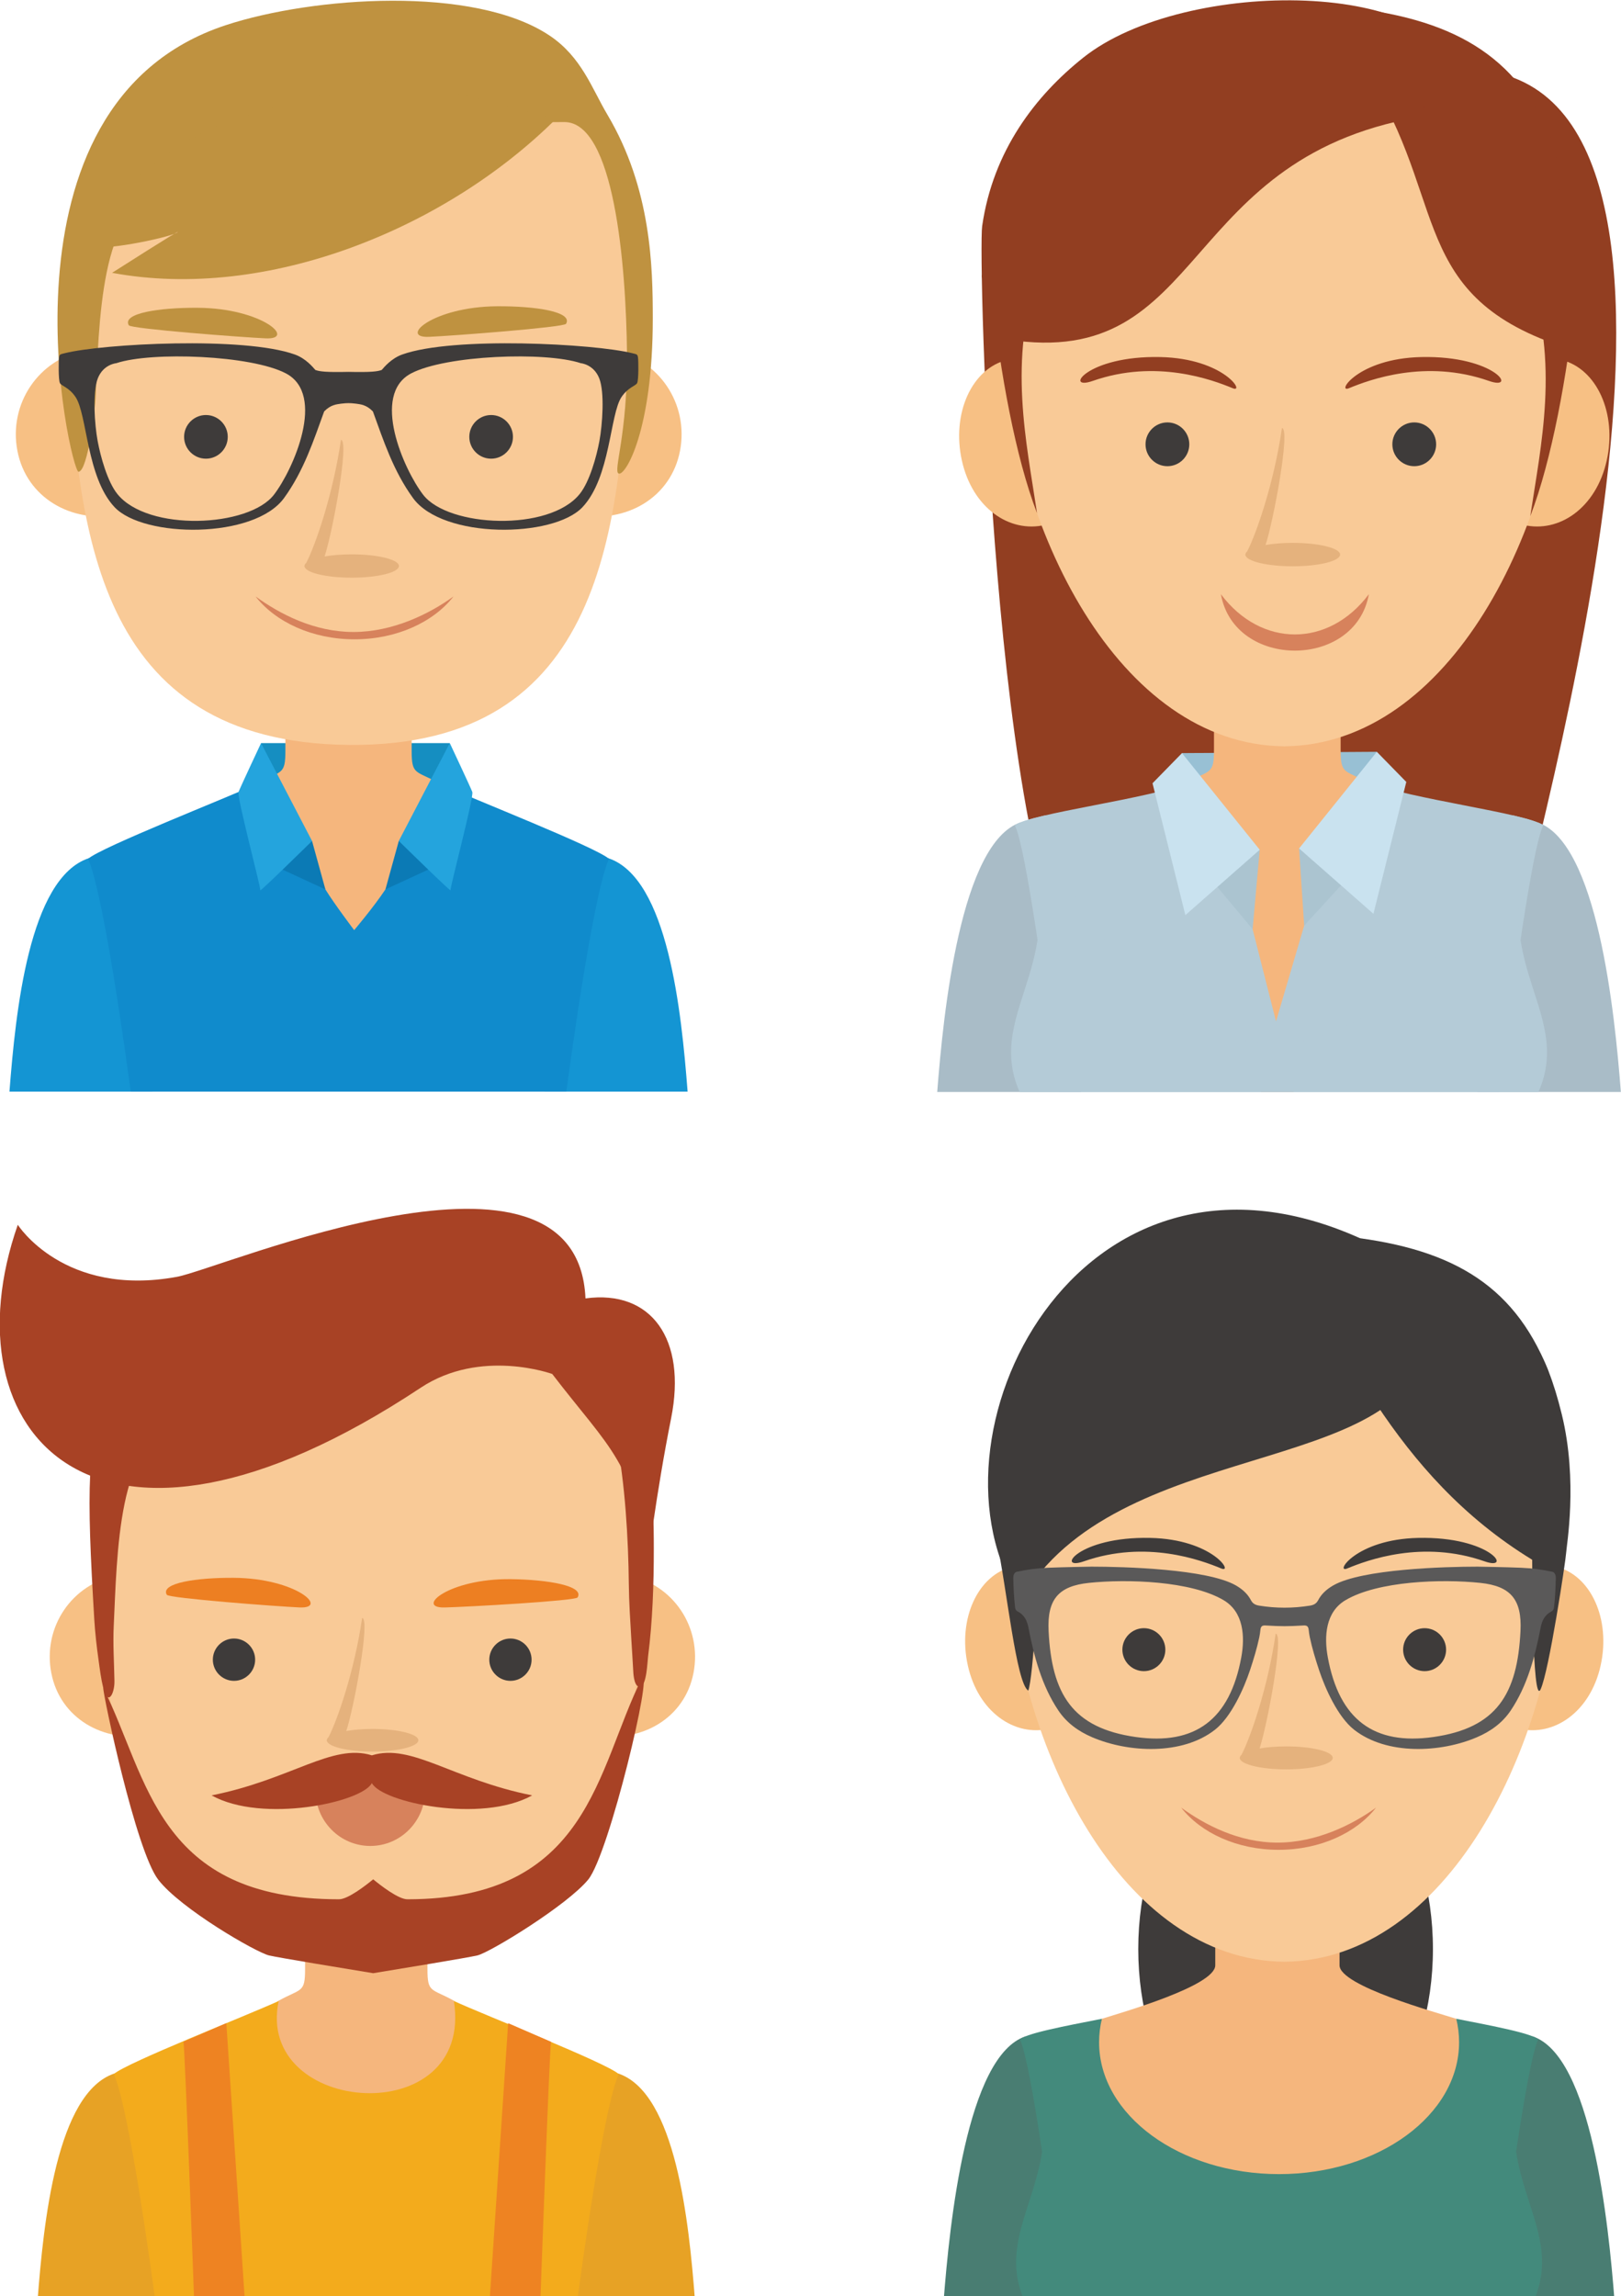 <?xml version="1.0" encoding="UTF-8" standalone="no"?>
<!DOCTYPE svg PUBLIC "-//W3C//DTD SVG 1.1//EN" "http://www.w3.org/Graphics/SVG/1.1/DTD/svg11.dtd">
<svg width="100%" height="100%" viewBox="0 0 173 245" version="1.1" xmlns="http://www.w3.org/2000/svg" xmlns:xlink="http://www.w3.org/1999/xlink" xml:space="preserve" xmlns:serif="http://www.serif.com/" style="fill-rule:evenodd;clip-rule:evenodd;stroke-linejoin:round;stroke-miterlimit:1.414;">
    <g transform="matrix(0.334,0,0,0.334,-386.474,-52.246)">
        <g transform="matrix(4.167,0,0,4.167,0,0)">
            <path d="M297.843,99.091L297.701,94.507L312.175,94.505L312.038,98.947L297.843,99.091Z" style="fill:rgb(21,142,193);"/>
        </g>
        <g transform="matrix(4.167,0,0,4.167,0,0)">
            <path d="M295.271,108.528C294.81,108.182 284.497,103.326 284.497,103.326C279.906,104.841 278.876,115.15 278.409,121.222L289.378,121.222L295.271,108.528Z" style="fill:rgb(20,149,211);"/>
        </g>
        <g transform="matrix(4.167,0,0,4.167,0,0)">
            <path d="M313.548,108.528C314.009,108.182 324.322,103.326 324.322,103.326C328.913,104.841 329.943,115.15 330.41,121.222L319.441,121.222L313.548,108.528Z" style="fill:rgb(20,149,211);"/>
        </g>
        <g transform="matrix(4.167,0,0,4.167,0,0)">
            <path d="M304.41,92.027L299.569,92.027L299.569,95.083C299.572,96.983 299.255,96.588 297.482,97.575C297.482,97.575 295.77,98.978 295.249,99.145C297.401,106.069 299.129,113.301 303.334,119.548L305.832,119.548C310.036,113.301 311.419,106.069 313.57,99.145C313.049,98.978 311.338,97.575 311.338,97.575C309.564,96.588 309.247,96.983 309.25,95.083L309.25,92.027L304.41,92.027Z" style="fill:rgb(245,182,125);"/>
        </g>
        <g transform="matrix(4.167,0,0,4.167,0,0)">
            <path d="M304.842,108.844C304.842,108.844 303.332,106.852 302.637,105.722C300.534,102.308 297.548,97.639 297.479,97.6C294.899,98.776 285.491,102.462 284.437,103.375C285.292,105.246 286.588,112.946 287.709,121.222L321.11,121.222C322.231,112.946 323.527,105.246 324.382,103.375C323.329,102.462 313.92,98.776 311.34,97.6C311.275,97.636 309.409,102.447 307.239,105.72C306.339,107.078 304.842,108.844 304.842,108.844Z" style="fill:rgb(16,139,204);"/>
        </g>
        <g transform="matrix(4.167,0,0,4.167,0,0)">
            <path d="M299.893,101.778C300.153,101.778 301.612,102.009 301.612,102.009L302.637,105.722L298.97,104.028L299.893,101.778Z" style="fill:rgb(11,122,181);"/>
        </g>
        <g transform="matrix(4.167,0,0,4.167,0,0)">
            <path d="M297.701,94.507L301.612,102.009C301.612,102.009 297.585,105.961 297.643,105.788C297.701,105.615 295.837,98.623 295.975,98.253C296.114,97.883 297.701,94.507 297.701,94.507Z" style="fill:rgb(36,164,221);"/>
        </g>
        <g transform="matrix(4.167,0,0,4.167,0,0)">
            <path d="M309.982,101.776C309.723,101.776 308.264,102.007 308.264,102.007L307.239,105.72L310.906,104.026L309.982,101.776Z" style="fill:rgb(11,122,181);"/>
        </g>
        <g transform="matrix(4.167,0,0,4.167,0,0)">
            <path d="M312.175,94.505L308.264,102.007C308.264,102.007 312.29,105.959 312.232,105.786C312.175,105.613 314.039,98.621 313.901,98.251C313.762,97.881 312.175,94.505 312.175,94.505Z" style="fill:rgb(36,164,221);"/>
        </g>
        <g transform="matrix(4.167,0,0,4.167,0,0)">
            <path d="M316.891,69.756C316.198,73.363 318.532,76.367 322.108,77.014C325.681,77.66 329.138,75.706 329.829,72.099C330.521,68.492 328.188,65.043 324.614,64.396C321.041,63.749 317.583,66.148 316.891,69.756Z" style="fill:rgb(247,192,132);"/>
        </g>
        <g transform="matrix(4.167,0,0,4.167,0,0)">
            <path d="M291.956,69.756C292.648,73.363 290.314,76.367 286.74,77.014C283.166,77.66 279.709,75.706 279.018,72.099C278.325,68.492 280.659,65.043 284.233,64.396C287.806,63.749 291.264,66.148 291.956,69.756Z" style="fill:rgb(247,192,132);"/>
        </g>
        <g transform="matrix(4.167,0,0,4.167,0,0)">
            <path d="M322.257,46.865C318.768,42.125 313.327,39.012 307.549,38.782C307.548,38.782 307.436,38.777 307.249,38.77L307.256,38.544C307.256,38.544 305.856,38.6 304.41,38.657C302.963,38.6 301.563,38.544 301.563,38.544L301.569,38.77C301.383,38.777 301.271,38.782 301.271,38.782C295.492,39.012 290.052,42.125 286.563,46.865C283.071,51.61 282.607,57.585 282.882,63.308C283.59,78.012 284.904,94.481 304.472,94.644C324.099,94.808 325.231,77.908 325.938,63.308C326.212,57.585 325.749,51.61 322.257,46.865Z" style="fill:rgb(249,202,151);"/>
        </g>
        <g transform="matrix(4.167,0,0,4.167,0,0)">
            <path d="M285.015,68.042C285.274,62.623 285.343,52.82 290.089,52.82C290.21,52.82 304.504,46.896 320.963,46.896C324.752,46.896 325.692,57.658 325.765,64.739C325.823,70.836 324.678,73.651 325.12,73.84C325.637,74.061 327.747,70.522 327.741,61.923C327.737,58.04 327.641,52.018 324.259,46.327C323.069,44.324 322.281,41.907 319.829,40.268C314.037,36.394 301.656,37.279 294.991,39.471C276.553,45.54 283.111,73.764 283.707,73.707C284.431,73.638 284.979,68.79 285.015,68.042Z" style="fill:rgb(191,146,64);"/>
        </g>
        <g transform="matrix(4.167,0,0,4.167,0,0)">
            <path d="M306.706,43.74C309.014,43.625 320.313,46.656 320.313,46.656C311.878,55.042 298.18,60.665 286.279,58.454C286.279,58.454 291.703,54.992 291.299,55.339C290.895,55.685 286.259,56.691 284.663,56.493C283.068,56.294 283.146,55.715 283.146,55.715C292.389,47.192 292.149,47.275 306.706,43.74Z" style="fill:rgb(191,146,64);"/>
        </g>
        <g transform="matrix(4.167,0,0,4.167,0,0)">
            <path d="M286.601,65.381C289.312,64.477 296.95,64.764 299.609,66.164C302.712,67.797 300.175,73.532 298.69,75.464C296.761,77.972 289.019,78.319 286.681,75.406C285.925,74.465 285.394,72.555 285.169,71.335C284.944,70.115 284.758,67.636 285.182,66.548C285.607,65.461 286.601,65.381 286.601,65.381ZM322.218,65.381C322.218,65.381 323.212,65.461 323.637,66.548C324.061,67.636 323.875,70.115 323.65,71.335C323.425,72.555 322.894,74.465 322.138,75.406C319.8,78.319 312.058,77.972 310.129,75.464C308.645,73.532 306.107,67.797 309.21,66.164C311.869,64.764 319.507,64.477 322.218,65.381ZM301.864,65.899C301.678,65.686 301.133,65.019 300.299,64.718C296.381,63.307 285.545,63.892 282.663,64.612C282.292,64.705 282.252,64.692 282.212,64.944C282.173,65.196 282.159,66.681 282.279,66.906C282.398,67.132 282.968,67.225 283.472,67.967C284.376,69.298 284.312,74.13 286.47,76.419C288.704,78.79 297.173,78.877 299.465,75.719C300.978,73.634 301.728,71.314 302.54,69.081C303.031,68.577 303.455,68.537 303.839,68.484C304.078,68.451 304.286,68.444 304.41,68.443C304.533,68.444 304.741,68.451 304.98,68.484C305.364,68.537 305.788,68.577 306.279,69.081C307.091,71.314 307.841,73.634 309.354,75.719C311.646,78.877 320.115,78.79 322.349,76.419C324.507,74.13 324.444,69.298 325.347,67.967C325.851,67.225 326.421,67.132 326.54,66.906C326.66,66.681 326.646,65.196 326.606,64.944C326.567,64.692 326.527,64.705 326.155,64.612C323.274,63.892 312.438,63.307 308.52,64.718C307.686,65.019 307.141,65.686 306.955,65.899C306.628,66.025 306.097,66.084 304.41,66.047C302.722,66.084 302.191,66.025 301.864,65.899Z" style="fill:rgb(62,59,58);"/>
        </g>
        <g transform="matrix(4.167,0,0,4.167,0,0)">
            <path d="M293.474,72.702C294.396,72.702 295.148,71.951 295.148,71.029C295.148,70.107 294.396,69.355 293.474,69.355C292.553,69.355 291.801,70.107 291.801,71.029C291.801,71.951 292.553,72.702 293.474,72.702Z" style="fill:rgb(62,59,58);"/>
        </g>
        <g transform="matrix(4.167,0,0,4.167,0,0)">
            <path d="M315.344,72.702C316.266,72.702 317.018,71.951 317.018,71.029C317.018,70.107 316.266,69.355 315.344,69.355C314.422,69.355 313.671,70.107 313.671,71.029C313.671,71.951 314.422,72.702 315.344,72.702Z" style="fill:rgb(62,59,58);"/>
        </g>
        <g transform="matrix(4.167,0,0,4.167,0,0)">
            <path d="M312.46,83.263C310.923,85.23 308.1,86.549 304.871,86.549C301.642,86.549 298.819,85.23 297.282,83.264C299.155,84.617 301.775,85.987 304.785,85.987C307.794,85.987 310.587,84.617 312.46,83.263Z" style="fill:rgb(215,130,92);"/>
        </g>
        <g transform="matrix(4.167,0,0,4.167,0,0)">
            <path d="M301.038,80.98C301.018,80.973 301.015,80.957 301.032,80.929C301.032,80.844 301.08,80.763 301.169,80.685C301.856,79.362 303.208,75.503 303.828,71.257C304.507,71.299 303.155,78.483 302.572,80.197C303.161,80.095 303.878,80.035 304.653,80.035C306.653,80.035 308.274,80.435 308.274,80.929C308.274,81.423 306.653,81.824 304.653,81.824C302.722,81.824 301.144,81.45 301.038,80.98Z" style="fill:rgb(229,178,125);"/>
        </g>
        <g transform="matrix(4.167,0,0,4.167,0,0)">
            <path d="M287.562,62.477C287.021,61.55 289.92,61.112 292.86,61.134C297.792,61.17 300.429,63.58 298.06,63.477C296.289,63.4 287.72,62.748 287.562,62.477Z" style="fill:rgb(191,146,64);"/>
        </g>
        <g transform="matrix(4.167,0,0,4.167,0,0)">
            <path d="M321.091,62.361C321.632,61.434 318.733,60.997 315.792,61.018C310.861,61.054 308.224,63.464 310.593,63.361C312.364,63.284 320.932,62.633 321.091,62.361Z" style="fill:rgb(191,146,64);"/>
        </g>
    </g>
    <g transform="matrix(1.396,0,0,1.396,-1.705,-207.246)">
        <path d="M78.084,177.362C79.227,188.803 78.022,210.886 86.901,216.86C100.423,225.96 96.748,226.619 109.429,217.281C122.105,207.945 120.449,192.701 120.372,175.972L78.084,177.362Z" style="fill:rgb(146,62,33);"/>
        <path d="M110.114,154.091C136.691,148.834 119.608,208.989 116.705,221.609C115.445,227.086 113.603,225.691 108.806,217.737C108.806,217.737 118.022,195.119 118.655,182.29C119.289,169.462 114.767,165.047 112.008,160.203C109.249,155.36 110.114,154.091 110.114,154.091Z" style="fill:rgb(146,62,33);"/>
        <path d="M112.893,154.728C113.719,161.999 111.784,162.883 105.924,166.763C100.065,170.643 97.531,170.644 98.481,170.168C99.431,169.693 103.945,161.854 103.945,161.854C103.945,161.854 97.847,166.764 91.671,169.218C85.495,171.673 83.278,170.723 83.278,170.723C83.278,170.723 88.741,163.596 88.029,164.15C87.316,164.705 82.09,168.11 81.377,169.693C80.665,171.277 79.143,178.396 80.014,186.235C80.597,191.486 91.161,207.91 91.346,215.63C91.439,219.523 85.706,225.256 84.018,223.309C77.168,215.408 75.984,167.985 76.308,165.734C77.14,159.965 80.394,155.764 84.033,152.865C91.82,146.659 111.996,146.833 112.893,154.728Z" style="fill:rgb(146,62,33);"/>
        <path d="M108.273,219.219C108.735,218.873 118.753,211.306 118.753,211.306C123.344,212.821 124.668,225.841 125.136,231.913L114.167,231.913L108.273,219.219Z" style="fill:rgb(169,188,199);"/>
        <path d="M90.856,212.472C90.962,211.637 91.584,206.016 91.584,206.016L106.48,205.916L106.277,210.543L90.856,212.472Z" style="fill:rgb(152,192,212);"/>
        <path d="M98.872,202.718L94.031,202.718L94.031,205.774C94.034,207.674 93.718,207.279 91.944,208.266C91.944,208.266 90.233,209.669 89.712,209.836C91.863,216.761 93.418,225.666 97.623,231.913L100.121,231.913C104.326,225.666 105.882,216.761 108.033,209.836C107.512,209.669 105.801,208.266 105.801,208.266C104.027,207.279 103.71,207.674 103.713,205.774L103.713,202.718L98.872,202.718Z" style="fill:rgb(245,182,125);"/>
        <path d="M89.734,219.219C89.272,218.873 79.254,211.306 79.254,211.306C74.663,212.821 73.339,225.841 72.872,231.913L83.84,231.913L89.734,219.219Z" style="fill:rgb(169,188,199);"/>
        <path d="M95.873,215.092C91.612,213.528 91.079,208.961 91.942,208.291C89.361,209.467 79.87,210.63 78.816,211.543C79.671,213.413 81.051,223.637 82.172,231.913L115.836,231.913C116.957,223.637 118.336,213.413 119.191,211.543C118.138,210.63 108.646,209.467 106.066,208.291C106.928,208.961 106.395,213.528 102.134,215.092L102.135,215.093L98.773,226.519L95.873,215.093L95.873,215.092Z" style="fill:rgb(180,203,215);"/>
        <path d="M84.644,181.318C85.446,184.924 83.852,187.928 81.12,188.575C78.39,189.221 75.559,187.267 74.758,183.66C73.955,180.053 75.517,176.604 78.248,175.957C80.978,175.31 83.842,177.709 84.644,181.318Z" style="fill:rgb(247,192,132);"/>
        <path d="M114.167,181.318C113.364,184.924 114.959,187.928 117.69,188.575C120.421,189.221 123.251,187.267 124.053,183.66C124.856,180.053 123.293,176.604 120.563,175.957C117.832,175.31 114.969,177.709 114.167,181.318Z" style="fill:rgb(247,192,132);"/>
        <path d="M99.405,149.507L99.343,149.51C97.897,149.452 96.496,149.396 96.496,149.396L96.502,149.622C96.317,149.629 96.204,149.635 96.204,149.635C90.425,149.864 84.985,152.977 81.496,157.717C78.004,162.462 77.54,168.438 77.815,174.16C78.523,188.864 86.759,205.374 99.405,205.496C112.051,205.374 120.288,188.864 120.996,174.16C121.271,168.438 120.807,162.462 117.315,157.717C113.826,152.977 108.385,149.864 102.607,149.635C102.607,149.635 102.494,149.629 102.308,149.622L102.314,149.396C102.314,149.396 100.914,149.452 99.467,149.51L99.405,149.507Z" style="fill:rgb(249,202,151);"/>
        <path d="M108.393,155.204C108.22,156.012 108.374,160.341 113.355,166.976C118.336,173.611 118.721,174.189 118.721,174.189C120.139,171.727 119.613,170.542 121.019,173.633C121.019,173.633 122.299,168.072 121.03,162.879C119.76,157.685 118.158,155.728 115.957,154.852C113.757,153.977 108.393,155.204 108.393,155.204Z" style="fill:rgb(146,62,33);"/>
        <path d="M80.636,169.226C79.77,170.207 76.463,165.628 77.07,171.222C77.676,176.815 78.841,183.363 80.505,187.685C79.699,182.275 78.248,175.957 80.636,169.226Z" style="fill:rgb(146,62,33);"/>
        <path d="M119.991,174.709C120.218,170.917 120.893,161.741 119.94,159.378C117.191,152.565 112.156,149.806 103.703,148.961C101.107,148.702 105.043,153.076 105.043,153.076C112.04,162.985 108.579,170.573 119.991,174.709Z" style="fill:rgb(146,62,33);"/>
        <path d="M110.571,157.265C91.084,160.108 93.726,176.848 78.227,174.401C77.332,174.26 76.279,169.566 76.279,169.566C76.279,169.566 77.96,161.791 80.996,157.328C84.033,152.865 87.412,151.711 90.806,150.317C94.2,148.924 103.239,147.89 104.778,149.857L110.571,157.265Z" style="fill:rgb(146,62,33);"/>
        <path d="M95.086,212.484L97.527,213.402L96.984,219.471L93.759,215.614L95.086,212.484Z" style="fill:rgb(171,196,208);"/>
        <path d="M89.331,208.32L91.584,206.016L97.527,213.402L91.843,218.398L89.331,208.32Z" style="fill:rgb(201,226,239);"/>
        <path d="M102.978,212.384L100.536,213.302L100.926,219.2L104.304,215.514L102.978,212.384Z" style="fill:rgb(171,196,208);"/>
        <path d="M108.733,208.22L106.48,205.916L100.536,213.302L106.22,218.298L108.733,208.22Z" style="fill:rgb(201,226,239);"/>
        <path d="M81.138,210.771C79.963,211.043 79.095,211.301 78.816,211.543C84.057,221.492 76.319,225.484 79.171,231.913L118.836,231.913C121.688,225.484 113.951,221.492 119.191,211.543C118.913,211.301 118.044,211.043 116.87,210.771C115.362,218.458 106.847,228.208 98.671,228.214C90.484,228.22 82.635,218.47 81.138,210.771Z" style="fill:rgb(180,203,215);"/>
        <path d="M90.47,184.088C91.392,184.088 92.143,183.337 92.143,182.415C92.143,181.493 91.392,180.741 90.47,180.741C89.548,180.741 88.797,181.493 88.797,182.415C88.797,183.337 89.548,184.088 90.47,184.088Z" style="fill:rgb(62,59,58);"/>
        <path d="M109.341,184.088C110.262,184.088 111.014,183.337 111.014,182.415C111.014,181.493 110.262,180.741 109.341,180.741C108.419,180.741 107.667,181.493 107.667,182.415C107.667,183.337 108.419,184.088 109.341,184.088Z" style="fill:rgb(62,59,58);"/>
        <path d="M105.87,193.871C104.848,199.62 95.582,199.62 94.56,193.871C97.631,197.971 102.799,197.971 105.87,193.871Z" style="fill:rgb(215,130,92);"/>
        <path d="M96.437,190.893C96.417,190.887 96.414,190.87 96.431,190.842C96.431,190.758 96.479,190.676 96.568,190.599C97.255,189.275 98.607,185.416 99.227,181.171C99.906,181.212 98.554,188.396 97.971,190.11C98.56,190.008 99.278,189.948 100.052,189.948C102.052,189.948 103.673,190.349 103.673,190.842C103.673,191.336 102.052,191.737 100.052,191.737C98.121,191.737 96.543,191.363 96.437,190.893Z" style="fill:rgb(229,178,125);"/>
        <path d="M104.349,178.128C103.357,178.539 105.005,175.853 109.878,175.746C115.558,175.623 117.286,178.355 115.048,177.57C110.22,175.878 105.921,177.476 104.349,178.128Z" style="fill:rgb(146,62,33);"/>
        <path d="M95.462,178.128C96.453,178.539 94.805,175.853 89.932,175.746C84.252,175.623 82.524,178.355 84.762,177.57C89.59,175.878 93.89,177.476 95.462,178.128Z" style="fill:rgb(146,62,33);"/>
        <path d="M118.079,169.456C118.945,170.437 122.252,165.858 121.646,171.451C121.039,177.045 119.874,183.593 118.211,187.914C119.016,182.504 120.467,176.187 118.079,169.456Z" style="fill:rgb(146,62,33);"/>
    </g>
    <g transform="matrix(1.349,0,0,1.349,-239.816,-67.49)">
        <path d="M197.612,219.219C197.15,218.873 186.838,214.018 186.838,214.018C182.247,215.532 181.217,225.841 180.75,231.913L191.719,231.913L197.612,219.219Z" style="fill:rgb(231,162,37);"/>
        <path d="M215.889,219.219C216.35,218.873 226.663,214.018 226.663,214.018C231.254,215.532 232.283,225.841 232.751,231.913L221.782,231.913L215.889,219.219Z" style="fill:rgb(231,162,37);"/>
        <path d="M206.75,202.718L201.909,202.718L201.909,205.774C201.912,207.674 201.596,207.279 199.822,208.266C199.822,208.266 198.111,209.669 197.59,209.836C199.741,216.761 201.297,225.666 205.502,231.913L207.999,231.913C212.204,225.666 213.759,216.761 215.911,209.836C215.39,209.669 213.678,208.266 213.678,208.266C211.904,207.279 211.588,207.674 211.591,205.774L211.591,202.718L206.75,202.718Z" style="fill:rgb(245,182,125);"/>
        <path d="M199.82,208.291C197.24,209.467 187.831,213.153 186.778,214.066C187.633,215.937 188.929,223.637 190.05,231.913L223.451,231.913C224.572,223.637 225.868,215.937 226.723,214.066C225.669,213.153 216.261,209.467 213.681,208.291C215.303,218.637 197.909,217.368 199.82,208.291Z" style="fill:rgb(243,171,28);"/>
        <path d="M219.702,179.993C219.009,183.599 221.344,186.603 224.919,187.251C228.492,187.896 231.949,185.942 232.64,182.335C233.333,178.728 230.999,175.279 227.425,174.633C223.852,173.985 220.394,176.384 219.702,179.993Z" style="fill:rgb(247,192,132);"/>
        <path d="M194.767,179.993C195.46,183.599 193.125,186.603 189.551,187.251C185.977,187.896 182.52,185.942 181.829,182.335C181.136,178.728 183.471,175.279 187.044,174.633C190.618,173.985 194.075,176.384 194.767,179.993Z" style="fill:rgb(247,192,132);"/>
        <path d="M225.068,157.717C221.579,152.977 216.138,149.864 210.361,149.634C210.36,149.634 210.247,149.629 210.061,149.622L210.068,149.396C210.068,149.396 208.667,149.452 207.221,149.51C205.775,149.452 204.374,149.396 204.374,149.396L204.38,149.622C204.195,149.629 204.082,149.634 204.082,149.634C198.304,149.864 192.863,152.977 189.374,157.717C185.882,162.462 185.418,168.438 185.693,174.16C186.401,188.864 187.716,205.333 207.283,205.496C226.91,205.661 228.042,188.76 228.749,174.16C229.023,168.438 228.56,162.462 225.068,157.717Z" style="fill:rgb(249,202,151);"/>
        <path d="M211.294,190.675C211.365,190.989 211.403,191.317 211.403,191.653C211.403,194.069 209.462,196.028 207.069,196.028C204.676,196.028 202.735,194.069 202.735,191.653C202.735,191.317 202.773,190.989 202.844,190.675L211.294,190.675Z" style="fill:rgb(215,130,92);"/>
        <path d="M186.772,178.611C187.031,173.191 187.1,163.388 191.846,163.388C191.967,163.388 206.261,157.465 222.719,157.465C226.508,157.465 227.448,168.226 227.521,175.307C227.535,176.767 227.637,178.226 227.719,179.682C227.769,180.537 227.83,181.39 227.874,182.245C227.891,182.592 227.981,183.521 228.43,183.433C228.934,183.335 228.992,181.457 229.043,181.056C229.404,178.231 229.5,175.334 229.498,172.492C229.494,168.609 229.397,162.587 226.016,156.895C224.826,154.893 224.038,152.476 221.586,150.836C215.794,146.962 204.105,148.655 197.44,150.848C192.796,152.376 188.056,154.279 186.401,158.915C184.583,164.006 184.631,167.985 185.229,178.068C185.294,179.162 185.42,180.258 185.572,181.342C185.671,182.062 185.763,182.802 185.937,183.509C186.317,185.051 186.844,183.95 186.828,182.991C186.803,181.527 186.701,180.076 186.772,178.611Z" style="fill:rgb(168,66,37);"/>
        <path d="M224.093,152.722C223.462,138.222 195.348,150.361 191.763,151.017C182.827,152.651 179.181,146.899 179.181,146.899C173.446,163.262 185.163,176.945 211.054,159.788C215.807,156.639 221.462,158.698 221.462,158.698C226.065,164.702 228.04,165.692 228.982,173.955C228.982,173.955 229.67,168.196 230.868,162.202C232.121,155.936 229.297,152.014 224.093,152.722Z" style="fill:rgb(168,66,37);"/>
        <path d="M185.937,183.509C185.937,184.143 188.518,196.38 190.287,198.688C192.056,200.996 198.061,204.459 199.065,204.689C199.857,204.871 205.112,205.735 207.298,206.092C209.484,205.735 214.738,204.871 215.53,204.689C216.534,204.459 222.654,200.708 224.308,198.688C225.962,196.669 229.495,181.836 228.543,182.787C224.964,189.939 224.423,200.246 210.002,200.246C209.291,200.246 207.871,199.138 207.298,198.667C206.724,199.138 205.304,200.246 204.593,200.246C190.172,200.246 189.516,190.66 185.937,183.509Z" style="fill:rgb(168,66,37);"/>
        <path d="M194.512,192.028C198.527,194.262 206.416,192.583 207.193,191.052C207.971,192.583 215.86,194.262 219.874,192.028C213.559,190.77 210.346,187.885 207.193,188.861C204.041,187.885 200.827,190.77 194.512,192.028Z" style="fill:rgb(168,66,37);"/>
        <path d="M192.286,211.519C192.402,211.922 193.129,231.913 193.129,231.913L197.14,231.913L195.679,210.044L192.286,211.519Z" style="fill:rgb(238,131,34);"/>
        <path d="M221.368,211.519C221.253,211.922 220.525,231.913 220.525,231.913L216.514,231.913L217.975,210.044L221.368,211.519Z" style="fill:rgb(238,131,34);"/>
        <path d="M196.286,182.969C197.208,182.969 197.959,182.217 197.959,181.295C197.959,180.373 197.208,179.622 196.286,179.622C195.364,179.622 194.612,180.373 194.612,181.295C194.612,182.217 195.364,182.969 196.286,182.969Z" style="fill:rgb(62,59,58);"/>
        <path d="M218.156,182.969C219.078,182.969 219.829,182.217 219.829,181.295C219.829,180.374 219.078,179.622 218.156,179.622C217.235,179.622 216.483,180.374 216.483,181.295C216.483,182.217 217.235,182.969 218.156,182.969Z" style="fill:rgb(62,59,58);"/>
        <path d="M190.97,176.163C190.429,175.236 193.329,174.799 196.269,174.82C201.2,174.856 203.838,177.266 201.468,177.163C199.698,177.086 191.129,176.435 190.97,176.163Z" style="fill:rgb(237,127,34);"/>
        <path d="M223.467,176.374C224.027,175.458 221.136,174.963 218.196,174.926C213.266,174.864 210.581,177.222 212.952,177.166C214.723,177.124 223.303,176.642 223.467,176.374Z" style="fill:rgb(237,127,34);"/>
        <path d="M203.634,187.718C203.614,187.712 203.61,187.696 203.628,187.668C203.628,187.583 203.675,187.501 203.764,187.424C204.451,186.101 205.804,182.241 206.423,177.996C207.102,178.038 205.75,185.221 205.168,186.936C205.756,186.833 206.474,186.773 207.249,186.773C209.248,186.773 210.87,187.174 210.87,187.668C210.87,188.161 209.248,188.562 207.249,188.562C205.318,188.562 203.74,188.189 203.634,187.718Z" style="fill:rgb(229,178,125);"/>
    </g>
    <g transform="matrix(1.37,0,0,1.37,-144.693,-227.801)">
        <path d="M205.765,334.668C212.086,334.668 217.242,327.209 217.242,318.064C217.242,308.919 212.086,301.46 205.765,301.46C199.443,301.46 194.287,308.919 194.287,318.064C194.287,327.209 199.443,334.668 205.765,334.668Z" style="fill:rgb(62,59,58);"/>
        <path d="M214.527,332.779C214.989,332.432 225.006,324.866 225.006,324.866C229.597,326.38 230.922,339.4 231.389,345.473L220.42,345.473L214.527,332.779Z" style="fill:rgb(73,125,114);"/>
        <path d="M205.126,316.278L200.285,316.278L200.285,319.334C200.287,320.939 192.974,323.014 191.456,323.498C186.914,331.404 200.134,335.994 204.339,342.241L206.836,342.241C211.041,335.994 222.88,331.75 219.058,323.498C217.541,323.014 209.964,320.939 209.967,319.334L209.967,316.278L205.126,316.278Z" style="fill:rgb(245,182,125);"/>
        <path d="M194.912,333.752C194.45,333.406 185.508,324.866 185.508,324.866C180.917,326.38 179.593,339.4 179.125,345.473L190.094,345.473L194.912,333.752Z" style="fill:rgb(73,125,114);"/>
        <path d="M191.456,323.498C189.985,323.785 188.542,324.064 187.392,324.33L187.337,324.343L187.282,324.356L187.229,324.368L187.175,324.381L187.122,324.394L187.07,324.406L186.966,324.432L186.915,324.444L186.865,324.457L186.814,324.469L186.812,324.47L186.765,324.482L186.716,324.494L186.668,324.507L186.62,324.519L186.573,324.531L186.526,324.544L186.4,324.578L186.389,324.581L186.344,324.593L186.3,324.606L186.257,324.618L186.214,324.63L186.172,324.642L186.131,324.655L186.097,324.665L186.09,324.667L186.049,324.679L186.01,324.691L185.972,324.703L185.971,324.703L185.933,324.716L185.858,324.74L185.831,324.749L185.821,324.752L185.716,324.788L185.698,324.794L185.683,324.8L185.617,324.824L185.586,324.835L185.558,324.846L185.477,324.878L185.453,324.888C185.423,324.901 185.394,324.914 185.366,324.926L185.363,324.928L185.359,324.93C185.33,324.943 185.302,324.957 185.275,324.971L185.27,324.973C185.245,324.986 185.222,324.998 185.201,325.011L185.193,325.016L185.189,325.018C185.167,325.031 185.147,325.044 185.129,325.057L185.125,325.059L185.123,325.061C185.103,325.075 185.086,325.089 185.07,325.102C185.532,326.114 186.149,329.573 186.795,333.845C186.141,338.204 183.588,341.333 185.425,345.473L225.09,345.473C226.926,341.333 224.373,338.204 223.72,333.845C224.366,329.573 224.982,326.114 225.445,325.102C225.429,325.088 225.411,325.075 225.391,325.061L225.389,325.059L225.385,325.057C225.367,325.044 225.347,325.031 225.326,325.018L225.322,325.016L225.313,325.011C225.292,324.998 225.269,324.986 225.245,324.973L225.239,324.971C225.213,324.957 225.185,324.943 225.155,324.93L225.152,324.928L225.148,324.926L225.062,324.888L225.037,324.878L224.957,324.846L224.929,324.835L224.897,324.824L224.832,324.8L224.816,324.794L224.798,324.788L224.693,324.752L224.684,324.749L224.657,324.74L224.582,324.716L224.544,324.703L224.542,324.703L224.504,324.691L224.465,324.679L224.425,324.667L224.418,324.665L224.384,324.655L224.342,324.642L224.3,324.63L224.257,324.618L224.214,324.606L224.17,324.593L224.126,324.581L224.114,324.578L223.989,324.544L223.942,324.531L223.895,324.519L223.847,324.507L223.798,324.494L223.749,324.482L223.703,324.47L223.7,324.469L223.65,324.457L223.599,324.444L223.548,324.432L223.445,324.406L223.392,324.394L223.339,324.381L223.286,324.368L223.232,324.356L223.178,324.343L223.123,324.33C221.973,324.064 220.529,323.785 219.058,323.498C219.203,324.091 219.279,324.7 219.279,325.323C219.279,330.996 213.001,335.595 205.257,335.595C197.513,335.595 191.235,330.996 191.235,325.323C191.235,324.7 191.311,324.09 191.456,323.498Z" style="fill:rgb(67,138,124);"/>
        <path d="M190.898,293.646C191.7,297.252 190.105,300.256 187.374,300.904C184.643,301.55 181.813,299.595 181.011,295.988C180.209,292.382 181.771,288.932 184.502,288.286C187.232,287.638 190.096,290.038 190.898,293.646Z" style="fill:rgb(247,192,132);"/>
        <path d="M220.42,293.646C219.618,297.252 221.212,300.256 223.943,300.904C226.674,301.55 229.505,299.595 230.306,295.988C231.109,292.382 229.547,288.932 226.816,288.286C224.085,287.638 221.222,290.038 220.42,293.646Z" style="fill:rgb(247,192,132);"/>
        <path d="M205.659,263.066L205.597,263.069C204.151,263.011 202.75,262.956 202.75,262.956L202.756,263.182C202.571,263.189 202.457,263.194 202.457,263.194C196.679,263.423 191.239,266.536 187.75,271.276C184.258,276.021 183.794,281.997 184.068,287.719C184.776,302.424 193.013,318.933 205.659,319.056C218.305,318.933 226.541,302.424 227.249,287.719C227.524,281.997 227.06,276.021 223.568,271.276C220.079,266.536 214.638,263.423 208.86,263.194C208.86,263.194 208.747,263.189 208.562,263.182L208.568,262.956C208.568,262.956 207.167,263.011 205.721,263.069L205.659,263.066Z" style="fill:rgb(249,202,151);"/>
        <path d="M214.646,268.764C214.473,269.572 214.627,273.901 219.609,280.535C224.59,287.17 224.975,287.749 224.975,287.749C224.975,287.749 224.964,299.258 225.628,297.844C226.291,296.43 227.595,287.748 227.618,287.221C227.641,286.694 228.553,281.632 227.283,276.438C226.014,271.245 224.412,269.287 222.211,268.412C220.01,267.536 214.646,268.764 214.646,268.764Z" style="fill:rgb(62,59,58);"/>
        <path d="M186.89,282.786C186.024,283.767 183.232,286.111 183.232,286.111C184.06,290.055 184.774,297.347 185.718,297.944C186.115,296.873 186.486,289.677 186.89,282.786Z" style="fill:rgb(62,59,58);"/>
        <path d="M224.975,287.749C225.201,283.957 227.146,275.3 226.193,272.938C223.444,266.124 218.409,263.366 209.956,262.521C207.36,262.261 205.196,262.492 205.196,262.492C210.046,270.496 214.14,281.131 224.975,287.749Z" style="fill:rgb(62,59,58);"/>
        <path d="M216.824,270.824C215.11,281.515 192.553,278.069 185.131,290.929C176.862,278.425 189.525,252.811 211.566,262.711L216.824,270.824Z" style="fill:rgb(62,59,58);"/>
        <path d="M194.724,296.425C195.645,296.425 196.397,295.673 196.397,294.752C196.397,293.83 195.645,293.078 194.724,293.078C193.802,293.078 193.05,293.83 193.05,294.752C193.05,295.673 193.802,296.425 194.724,296.425Z" style="fill:rgb(62,59,58);"/>
        <path d="M216.594,296.425C217.515,296.425 218.267,295.673 218.267,294.752C218.267,293.83 217.515,293.079 216.594,293.079C215.672,293.079 214.92,293.83 214.92,294.752C214.92,295.673 215.672,296.425 216.594,296.425Z" style="fill:rgb(62,59,58);"/>
        <path d="M202.201,303.23C202.182,303.224 202.178,303.207 202.195,303.179C202.195,303.095 202.243,303.013 202.332,302.936C203.019,301.612 204.372,297.753 204.991,293.508C205.67,293.549 204.318,300.733 203.736,302.447C204.324,302.345 205.042,302.285 205.816,302.285C207.816,302.285 209.437,302.686 209.437,303.179C209.437,303.673 207.816,304.074 205.816,304.074C203.886,304.074 202.308,303.7 202.201,303.23Z" style="fill:rgb(229,178,125);"/>
        <path d="M210.561,288.429C209.57,288.84 211.217,286.154 216.09,286.048C221.77,285.924 223.499,288.656 221.26,287.872C216.432,286.179 212.133,287.777 210.561,288.429Z" style="fill:rgb(62,59,58);"/>
        <path d="M200.754,288.429C201.745,288.84 200.097,286.154 195.225,286.048C189.544,285.924 187.816,288.656 190.054,287.871C194.883,286.179 199.182,287.777 200.754,288.429Z" style="fill:rgb(62,59,58);"/>
        <path d="M203.704,291.322C203.429,291.278 203.21,291.178 203.066,290.903C202.802,290.395 202.387,290.034 201.887,289.746C199.662,288.469 193.178,288.286 190.645,288.286C190.645,288.286 188.366,288.324 187.265,288.372C186.364,288.41 185.635,288.511 184.771,288.696C184.599,288.799 184.543,288.984 184.55,289.203C184.574,289.959 184.601,290.715 184.692,291.466C184.708,291.596 184.762,291.71 184.886,291.773C185.405,292.035 185.626,292.484 185.732,293.035C186.165,295.277 186.773,297.568 188.062,299.487C188.716,300.461 189.625,301.111 190.692,301.57C193.493,302.773 197.709,302.996 200.268,300.983C201.521,299.997 202.515,297.792 202.999,296.326C203.277,295.487 203.534,294.643 203.717,293.778C203.756,293.593 203.781,293.405 203.801,293.218C203.829,292.951 203.922,292.851 204.198,292.867C205.485,292.941 205.88,292.941 207.167,292.867C207.443,292.851 207.536,292.951 207.565,293.218C207.584,293.405 207.61,293.593 207.649,293.778C207.832,294.643 208.089,295.487 208.366,296.326C208.851,297.792 209.844,299.997 211.097,300.983C213.657,302.996 217.872,302.773 220.673,301.57C221.741,301.111 222.649,300.461 223.304,299.487C224.592,297.568 225.2,295.277 225.633,293.035C225.739,292.484 225.96,292.035 226.479,291.773C226.603,291.71 226.657,291.596 226.673,291.466C226.764,290.715 226.792,289.959 226.815,289.203C226.822,288.984 226.766,288.799 226.595,288.696C225.73,288.511 225.001,288.41 224.1,288.372C222.999,288.324 220.72,288.286 220.72,288.286C218.188,288.286 211.704,288.469 209.479,289.746C208.978,290.034 208.564,290.395 208.299,290.903C208.156,291.178 207.937,291.278 207.662,291.322C206.348,291.535 205.018,291.535 203.704,291.322ZM190.433,289.551C188.057,289.8 187.182,290.853 187.302,293.296C187.542,298.189 189.139,300.851 194.088,301.554C198.698,302.208 201.421,300.218 202.314,295.339C202.61,293.721 202.494,291.818 200.933,290.896C198.402,289.401 193.444,289.234 190.433,289.551ZM220.932,289.551C223.309,289.8 224.183,290.853 224.063,293.296C223.824,298.189 222.227,300.851 217.278,301.554C212.668,302.208 209.945,300.218 209.051,295.339C208.755,293.721 208.871,291.818 210.433,290.896C212.963,289.401 217.922,289.234 220.932,289.551Z" style="fill:rgb(90,89,89);"/>
        <path d="M212.809,307.054C211.272,309.021 208.449,310.339 205.219,310.339C201.991,310.339 199.168,309.021 197.631,307.054C199.503,308.408 202.123,309.778 205.133,309.778C208.143,309.778 210.936,308.408 212.809,307.054Z" style="fill:rgb(215,130,92);"/>
    </g>
</svg>
